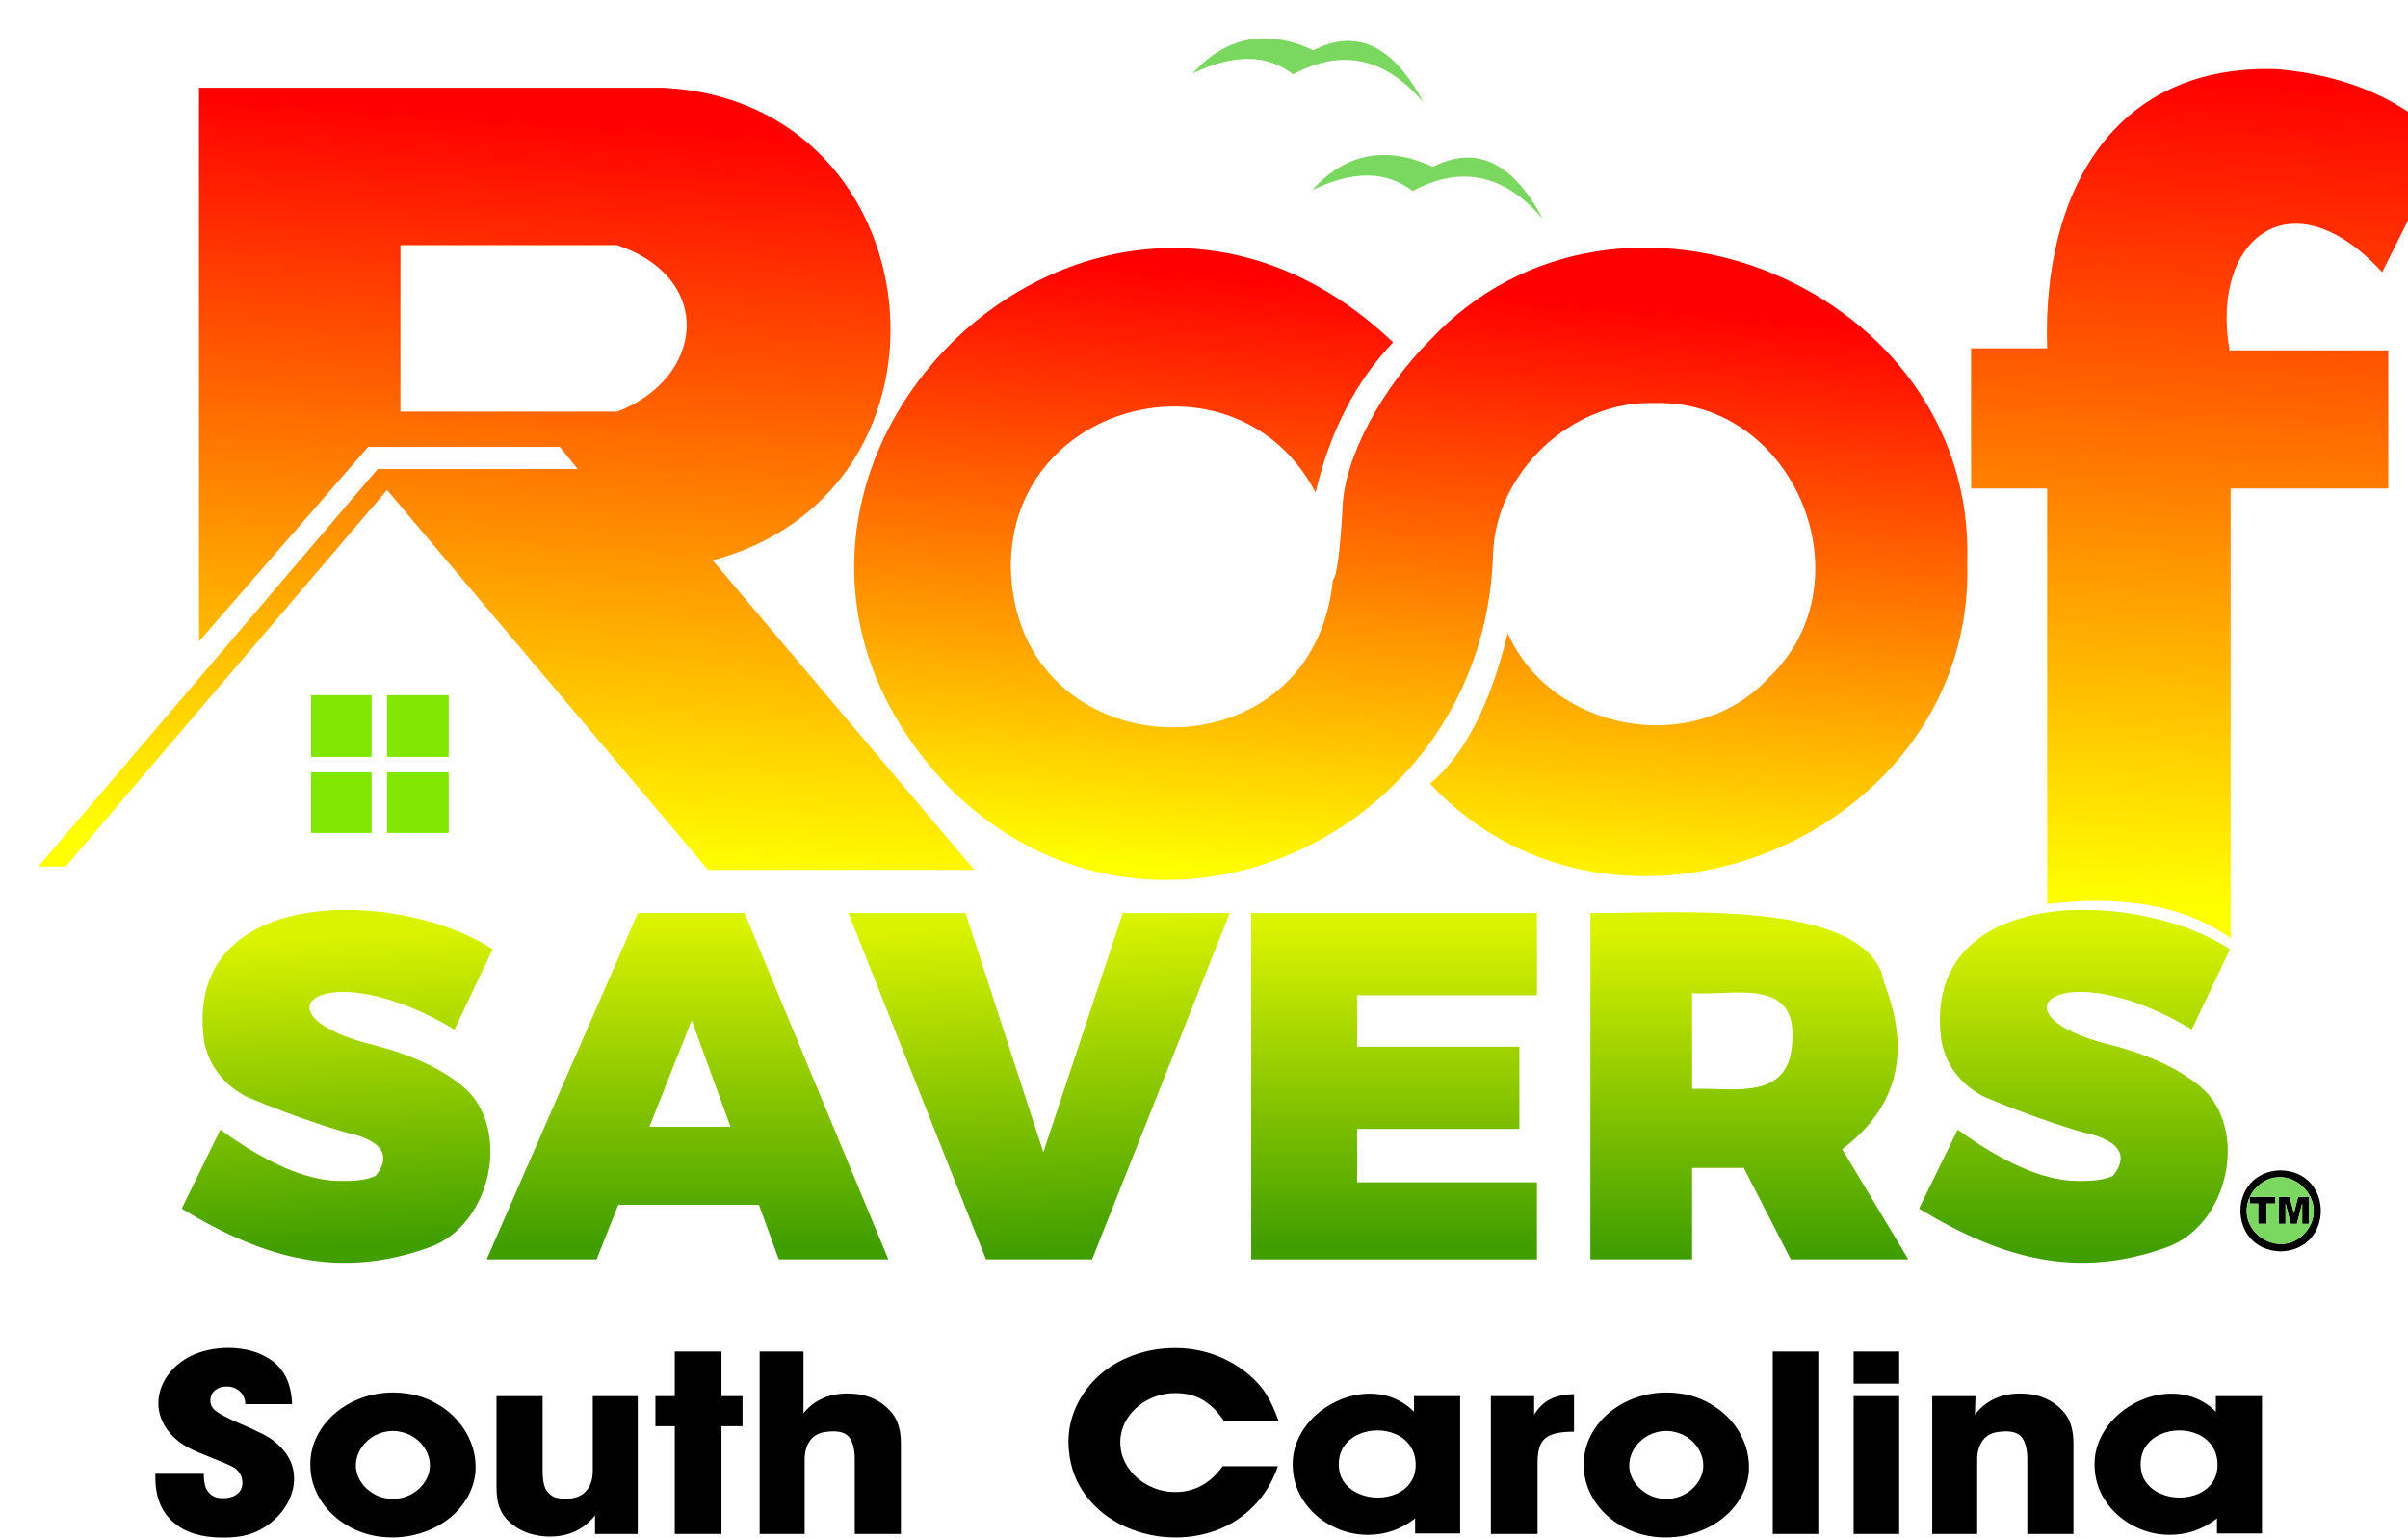 <?xml version="1.0" encoding="UTF-8"?>
<svg xmlns="http://www.w3.org/2000/svg" xmlns:xlink="http://www.w3.org/1999/xlink" viewBox="0 0 1255.28 801.65">
  <defs>
    <style>
      .cls-1 {
        filter: url(#drop-shadow-1);
      }

      .cls-2 {
        fill: url(#linear-gradient-8);
      }

      .cls-3 {
        fill: url(#linear-gradient-7);
      }

      .cls-4 {
        fill: url(#linear-gradient-5);
      }

      .cls-5 {
        fill: url(#linear-gradient-6);
      }

      .cls-6 {
        fill: url(#linear-gradient-9);
      }

      .cls-7 {
        fill: url(#linear-gradient-4);
      }

      .cls-8 {
        fill: url(#linear-gradient-3);
      }

      .cls-9 {
        fill: url(#linear-gradient-2);
      }

      .cls-10 {
        fill: url(#linear-gradient);
      }

      .cls-11 {
        fill: #82e700;
      }

      .cls-12 {
        fill: #7ad860;
      }
    </style>
    <filter id="drop-shadow-1" x="-10.26" y="-10.62" width="1316" height="700" filterUnits="userSpaceOnUse">
      <feOffset dx="20" dy="20"/>
      <feGaussianBlur result="blur" stdDeviation="10"/>
      <feFlood flood-color="#000" flood-opacity=".9"/>
      <feComposite in2="blur" operator="in"/>
      <feComposite in="SourceGraphic"/>
    </filter>
    <linearGradient id="linear-gradient" x1="891.92" y1="265.51" x2="891.92" y2="97.96" gradientTransform="translate(0 730.77) scale(1 -1)" gradientUnits="userSpaceOnUse">
      <stop offset="0" stop-color="#daf300"/>
      <stop offset="1" stop-color="#409e00"/>
    </linearGradient>
    <linearGradient id="linear-gradient-2" x1="521.91" y1="269.81" x2="531.05" y2="98.42" xlink:href="#linear-gradient"/>
    <linearGradient id="linear-gradient-3" x1="338.4" y1="269.37" x2="338.4" y2="101.17" xlink:href="#linear-gradient"/>
    <linearGradient id="linear-gradient-4" x1="151.84" y1="262.75" x2="160.34" y2="101.18" xlink:href="#linear-gradient"/>
    <linearGradient id="linear-gradient-5" x1="1061.41" y1="267.14" x2="1061.41" y2="99" xlink:href="#linear-gradient"/>
    <linearGradient id="linear-gradient-6" x1="706.73" y1="267.23" x2="706.73" y2="101.17" xlink:href="#linear-gradient"/>
    <linearGradient id="linear-gradient-7" x1="269.96" y1="689.41" x2="244.31" y2="303.62" gradientTransform="translate(0 730.77) scale(1 -1)" gradientUnits="userSpaceOnUse">
      <stop offset="0" stop-color="red"/>
      <stop offset="1" stop-color="#ff0"/>
    </linearGradient>
    <linearGradient id="linear-gradient-8" x1="726.92" y1="599.51" x2="702.43" y2="288.72" xlink:href="#linear-gradient-7"/>
    <linearGradient id="linear-gradient-9" x1="1135.72" y1="710.64" x2="1114.56" y2="279.02" xlink:href="#linear-gradient-7"/>
  </defs>
  <g id="Layer_1" data-name="Layer 1">
    <g class="cls-1">
      <path class="cls-10" d="M962.26,492.67c-6.8-44.77-111.91-36.3-153.2-36.61v180.55h53.02v-47.69h26.97l24.48,47.69h61.27l-34.46-57.47c28.73-21.64,36.04-50.46,21.93-86.47M862.08,497.83c19.51,1.6,53.96-8.8,52.27,23.57-.37,33.24-30.44,25.55-52.27,26.27v-49.84Z"/>
      <path class="cls-9" d="M621.04,456.06h-55.73l-41.43,124.66-40.54-124.66h-61.08l71.74,180.55h55.3l71.74-180.55Z"/>
      <path class="cls-8" d="M233.7,636.6h57.31l11.3-28.41h73.32l10.34,28.41h57.12l-74.93-180.55h-55.65l-78.81,180.55M340.58,511.97l20.22,55.51h-42.28l22.07-55.51Z"/>
      <path class="cls-7" d="M236.81,474.91c-46.69-30.97-162.1-35.37-150.39,48.1,2.65,12.82,10.02,22.42,22.12,28.79,26.27,11.15,51.33,18.84,57.92,20.17,13.76,4.52,16.91,11.52,9.45,20.99-3.76,2.09-10.4,3-19.92,2.73-16.82-.46-37.19-9.37-61.11-26.73l-20.16,41.21c44.13,26.85,82.92,36.42,128.17,20.49,33.65-11.19,43.95-62.46,18.77-83.93-11.01-9.26-26.38-16.49-46.11-21.69-66.78-16.18-26.45-49,41.37-8.3l19.9-41.83Z"/>
      <path class="cls-4" d="M1014.18,551.77c26.27,11.14,51.33,18.83,57.95,20.17,13.75,4.52,16.89,11.52,9.43,21.02-3.77,2.07-10.41,2.98-19.92,2.73-16.82-.48-37.19-9.4-61.11-26.75l-20.16,41.21c44.13,26.84,82.92,36.41,128.17,20.49,33.65-11.17,43.93-62.45,18.8-83.9-11.03-9.28-26.4-16.52-46.11-21.72-66.81-16.15-26.46-49.01,41.35-8.3l19.9-41.83c-46.68-30.97-162.07-35.35-150.39,48.1,2.64,12.82,10.02,22.41,22.12,28.79Z"/>
      <path class="cls-5" d="M781.2,498.91v-42.85h-148.95v180.55h148.95v-40.2h-93.75v-27.85h84.62v-42.85h-84.62v-26.81h93.75Z"/>
      <path d="M1168.89,590.2c-27.96.65-27.94,41.54,0,42.23,27.88-.71,27.95-41.56,0-42.23M1156.41,598.95c14.79-14.87,38.43,5.07,26.51,22.2-12.26,17.03-38.4,2.08-30.13-17.09v3.45h4.39v10.55h4.34v-10.55h4.47v-3.48h-13.18c.82-1.84,2.02-3.53,3.59-5.09M1177.99,604.04l-2.2,8.54-2.2-8.54h-5.7v14.03h3.53v-10.71l2.73,10.71h3.21l2.76-10.71v10.71h3.53v-14.03h-5.68Z"/>
      <path class="cls-12" d="M1159.81,596.25c-2.9,1.77-5.66,4.73-6.99,7.79h13.18v3.48h-4.47v10.55h-4.34v-10.55h-4.39v-3.45c-7.86,17.29,14.74,33.03,28.15,19.41,14.32-14.2-3.82-37.52-21.13-27.23M1175.8,612.58l2.2-8.54h5.68v14.03h-3.53v-10.71l-2.76,10.71h-3.21l-2.73-10.71v10.71h-3.53v-14.03h5.7l2.2,8.54M726.98,67.01c-24.07-11.19-45.74-7.26-62.96,12.16,21.19-10.34,38.65-10.2,52.38.4,25.35-13.6,47.99-8.73,67.91,14.62-15.69-29.67-34.8-38.73-57.33-27.18M664.66,6.19c-24.05-11.2-45.72-7.24-62.93,12.16,21.19-10.33,38.65-10.19,52.38.4,25.36-13.6,48-8.73,67.91,14.62-15.7-29.68-34.82-38.74-57.36-27.18Z"/>
      <path class="cls-3" d="M326.41,25.77c-.16,0-242.47,0-242.67,0v288.63l88.16-101.39h99.91l9.35,11.52h-104.28L0,431.77h14.22l167.53-196.29,167.37,198.06h138.77l-136.39-161.4c136.98-36.62,116.81-238.57-25.09-246.37M301.78,194.61h-113.04v-86.79h113.04c51.26,17.46,45.18,69.38,0,86.79Z"/>
      <path class="cls-2" d="M725.74,157.07c-25.34,25.14-45.23,62.02-45.87,87.76-1.36,23.47-3.04,35.95-5.03,37.46-10.43,106.47-165.75,100.61-167.91-6.59-.27-87.5,118.39-116.14,158.88-38.91,7.57-32,21.04-58.1,40.41-78.3-157.08-149.44-381.26,74.78-231.72,231.86,104.83,105.45,279.45,26.79,283.8-121.32,1.24-42.8,41.09-80.32,83.96-78.89,73.16-2.28,112.79,93.37,59.45,143.54-38.73,41.7-113.08,27.66-135.74-23.51-9.03,37.14-22.52,63.29-40.49,78.44,97.64,104.38,284.48,27.21,280.05-115.64,4.42-142.64-182.06-219.95-279.79-115.9Z"/>
      <path class="cls-11" d="M173.72,414.26v-31.6h-31.6v31.6h31.6M173.72,374.62v-32.16h-31.6v32.16h31.6M213.91,342.46h-32.16v32.16h32.16v-32.16M213.91,382.66h-32.16v31.6h32.16v-31.6Z"/>
      <path class="cls-6" d="M1167.73,16.08c-85.77-3.32-123.28,64.03-120.56,145.52h-39.66v73.11h39.66v216.67c40.37-4.89,71.54.91,95.63,17.73v-234.4h82.21v-72.04h-82.75c-10.27-58.32,32.42-92.24,79.53-40.76l33.47-66.87c-21.5-22.58-50.68-35.56-87.54-38.96Z"/>
    </g>
  </g>
  <g id="Layer_2" data-name="Layer 2">
    <g>
      <path d="M81.01,768.4h25.23c0,2.48.25,4.61.74,6.37.49,1.76,1.53,3.3,3.12,4.61,1.48,1.18,3.49,1.76,6.01,1.76,3.66,0,6.51-1.02,8.54-3.07,1.14-1.39,1.71-3.05,1.71-4.96,0-2.96-1.16-5.4-3.49-7.32-1.39-1.04-3.96-2.31-7.72-3.79-3.76-1.48-7.58-3.04-11.47-4.67-3.88-1.63-7.09-3.34-9.61-5.13-3.86-2.87-6.74-6.09-8.65-9.64-1.91-3.55-2.86-7.2-2.86-10.94,0-4.09,1.08-8.08,3.23-11.96,2.15-3.88,5.18-7.2,9.09-9.96,3.91-2.77,8.49-4.71,13.73-5.85,3.36-.74,6.8-1.11,10.32-1.11,8.71,0,16.06,2.03,22.04,6.08,7.17,4.79,10.93,12.54,11.28,23.26h-24.34c-.15-2.92-1.16-5.18-3.04-6.79-1.88-1.61-4.11-2.42-6.68-2.42-1.88,0-3.56.42-5.05,1.27-1.48.85-2.5,2.02-3.04,3.5-.3.92-.45,1.76-.45,2.55,0,2.31,1.12,4.26,3.38,5.85,2.25,1.59,6.1,3.56,11.54,5.91,5.44,2.35,9.85,4.4,13.21,6.14,3.36,1.74,6.31,3.99,8.83,6.73,4.45,4.62,6.68,10,6.68,16.14,0,4.53-1.24,8.95-3.71,13.26-2.47,4.31-5.88,7.99-10.21,11.04-4.33,3.05-9.14,4.99-14.44,5.81-2.72.39-5.59.59-8.61.59-11.23,0-19.84-2.63-25.83-7.91-6.33-5.36-9.5-13.17-9.5-23.45v-1.89Z"/>
      <path d="M161.76,763.69c0-5.27,1.15-10.21,3.45-14.83s5.48-8.65,9.54-12.09c4.06-3.44,8.68-6.1,13.88-7.97s10.69-2.81,16.48-2.81c2.42,0,4.9.2,7.42.59,5.05.74,9.78,2.32,14.21,4.74,4.43,2.42,8.2,5.35,11.32,8.79,3.12,3.44,5.54,7.28,7.27,11.53,1.73,4.25,2.6,8.68,2.6,13.29,0,1.18-.03,2.07-.07,2.68-.5,4.83-1.98,9.33-4.45,13.49-2.47,4.16-5.68,7.76-9.61,10.81-3.93,3.05-8.45,5.42-13.54,7.12-5.1,1.7-10.34,2.55-15.73,2.55-5.89,0-11.41-.97-16.55-2.91-5.15-1.94-9.71-4.67-13.69-8.2-3.98-3.53-7.06-7.6-9.24-12.22-2.18-4.62-3.27-9.47-3.27-14.57ZM185.51,763.96c0,3.01.87,5.86,2.6,8.56,1.73,2.7,4.07,4.87,7.01,6.5,2.94,1.63,6.17,2.45,9.69,2.45s6.74-.82,9.69-2.45c2.94-1.63,5.28-3.8,7.01-6.5,1.73-2.7,2.6-5.55,2.6-8.56,0-2.79-.73-5.48-2.19-8.07-1.46-2.59-3.45-4.74-5.97-6.43-2.52-1.7-5.44-2.79-8.76-3.27-.99-.09-1.76-.13-2.3-.13-2.52,0-4.96.46-7.31,1.37-2.35.91-4.45,2.24-6.31,3.99s-3.28,3.7-4.27,5.88c-.99,2.18-1.48,4.4-1.48,6.66Z"/>
      <path d="M309.01,727.89h23.45v71.86h-22.27v-9.67c-2.87,3.62-6.27,6.36-10.21,8.23s-8.45,2.81-13.54,2.81c-.89,0-1.58-.02-2.08-.07-8.26-.57-14.89-3.44-19.89-8.62-1.53-1.61-2.71-3.32-3.53-5.13-.82-1.81-1.37-3.68-1.67-5.62-.3-1.94-.45-4.1-.45-6.5v-47.3h24.05v38.94c0,2.96.27,5.49.82,7.58.54,2.09,1.71,3.79,3.49,5.1s4.4,1.96,7.87,1.96c4.8-.13,8.32-1.51,10.58-4.15,2.25-2.63,3.38-6.13,3.38-10.49v-38.94Z"/>
      <path d="M351.76,743.57h-10.09v-15.68h10.09v-23.26h24.34v23.26h10.98v15.68h-10.98v56.18h-24.34v-56.18Z"/>
      <path d="M419.45,799.76h-23.45v-95.12h22.86v32.14c5.59-6.84,13.26-10.26,23.01-10.26.99,0,1.73.02,2.23.07,3.81.13,7.43.95,10.87,2.45,3.44,1.5,6.35,3.56,8.72,6.17,3.96,3.88,5.94,9.63,5.94,17.25v47.3h-24.05v-38.94c0-4.57-.78-8.14-2.34-10.71-1.56-2.57-4.49-3.85-8.79-3.85-.94,0-1.98.07-3.12.2-4.06.35-7.05,1.86-8.98,4.54s-2.89,5.96-2.89,9.83v38.94Z"/>
      <path d="M666.15,764.48c-2.77,8.06-6.92,14.91-12.43,20.55-5.52,5.64-11.78,9.81-18.78,12.51-7,2.7-14.36,4.05-22.08,4.05-9.1,0-17.78-1.83-26.01-5.49-8.24-3.66-15.04-8.95-20.41-15.88-5.37-6.92-8.45-14.96-9.24-24.11-.15-1.44-.22-2.85-.22-4.25,0-6.66,1.41-12.99,4.23-18.98,2.82-5.99,6.72-11.23,11.69-15.71s10.9-8,17.78-10.55c6.88-2.55,14.22-3.82,22.04-3.82,7.17,0,14.09,1.23,20.74,3.69,6.65,2.46,12.6,5.94,17.85,10.42,3.81,3.27,6.83,6.74,9.05,10.42,2.23,3.68,4.25,8.13,6.09,13.36h-28.5c-3.07-4.57-6.61-8.11-10.61-10.62-4.01-2.5-8.88-3.76-14.62-3.76-3.66,0-7.1.58-10.32,1.73-3.22,1.15-6.11,2.75-8.68,4.8-2.57,2.05-4.69,4.43-6.35,7.15-1.66,2.72-2.71,5.65-3.15,8.79-.15,1.04-.22,2.09-.22,3.14,0,4.75,1.34,9.12,4.01,13.13s6.22,7.15,10.65,9.44c4.43,2.29,9.07,3.43,13.92,3.43,10.14,0,18.41-4.49,24.79-13.46h28.8Z"/>
      <path d="M737.7,799.5v-7.84c-7.32,5.71-15.51,8.56-24.57,8.56-6.78,0-13.19-1.6-19.22-4.8-6.04-3.2-10.89-7.6-14.55-13.2-3.66-5.6-5.49-11.86-5.49-18.78,0-5.05,1.14-9.84,3.41-14.37,2.28-4.53,5.36-8.47,9.24-11.82,3.88-3.35,8.23-5.97,13.03-7.84,4.8-1.87,9.65-2.81,14.55-2.81,2.77,0,5.5.33,8.2.98,2.7.65,5.31,1.69,7.83,3.1,2.52,1.42,4.85,3.19,6.98,5.32v-8.1h24.05v71.6h-23.45ZM697.91,763.43c0,3.7.96,6.86,2.89,9.47s4.46,4.58,7.61,5.91c3.14,1.33,6.39,1.99,9.76,1.99s6.78-.65,9.8-1.96c3.02-1.31,5.44-3.25,7.27-5.85,1.83-2.59,2.75-5.69,2.75-9.31s-.93-6.93-2.78-9.67c-1.86-2.74-4.3-4.8-7.35-6.17s-6.32-2.06-9.83-2.06-6.74.69-9.83,2.06c-3.09,1.37-5.58,3.39-7.46,6.04-1.88,2.66-2.82,5.84-2.82,9.54Z"/>
      <path d="M777.18,727.89h22.56v9.67c2.33-3.75,5.12-6.44,8.39-8.07s7.4-2.52,12.39-2.65v19.6c-3.81,0-6.95.29-9.43.88-2.47.59-4.38,1.48-5.71,2.68-1.34,1.2-2.31,2.82-2.93,4.87-.62,2.05-.93,4.68-.93,7.91v36.98h-24.34v-71.86Z"/>
      <path d="M825.57,763.69c0-5.27,1.15-10.21,3.45-14.83s5.48-8.65,9.54-12.09c4.06-3.44,8.68-6.1,13.88-7.97s10.69-2.81,16.48-2.81c2.42,0,4.9.2,7.42.59,5.05.74,9.78,2.32,14.21,4.74,4.43,2.42,8.2,5.35,11.32,8.79,3.12,3.44,5.54,7.28,7.27,11.53,1.73,4.25,2.6,8.68,2.6,13.29,0,1.18-.03,2.07-.07,2.68-.5,4.83-1.98,9.33-4.45,13.49-2.47,4.16-5.68,7.76-9.61,10.81-3.93,3.05-8.45,5.42-13.54,7.12-5.1,1.7-10.34,2.55-15.73,2.55-5.89,0-11.41-.97-16.55-2.91-5.15-1.94-9.71-4.67-13.69-8.2-3.98-3.53-7.06-7.6-9.24-12.22-2.18-4.62-3.27-9.47-3.27-14.57ZM849.32,763.96c0,3.01.87,5.86,2.6,8.56,1.73,2.7,4.07,4.87,7.01,6.5,2.94,1.63,6.17,2.45,9.69,2.45s6.74-.82,9.69-2.45c2.94-1.63,5.28-3.8,7.01-6.5,1.73-2.7,2.6-5.55,2.6-8.56,0-2.79-.73-5.48-2.19-8.07-1.46-2.59-3.45-4.74-5.97-6.43-2.52-1.7-5.44-2.79-8.76-3.27-.99-.09-1.76-.13-2.3-.13-2.52,0-4.96.46-7.31,1.37-2.35.91-4.45,2.24-6.31,3.99s-3.28,3.7-4.27,5.88c-.99,2.18-1.48,4.4-1.48,6.66Z"/>
      <path d="M924.13,704.64h23.75v95.12h-23.75v-95.12Z"/>
      <path d="M990.04,721.36h-23.75v-16.72h23.75v16.72ZM990.04,799.76h-23.75v-71.86h23.75v71.86Z"/>
      <path d="M1030.71,799.76h-23.45v-71.86h22.56l-.3,9.67c5.64-7.36,13.51-11.04,23.6-11.04.99,0,1.73.02,2.23.07,3.81.13,7.43.95,10.87,2.45,3.44,1.5,6.35,3.56,8.72,6.17,3.96,3.88,5.94,9.63,5.94,17.25v47.3h-24.05v-38.94c0-4.57-.78-8.14-2.34-10.71-1.56-2.57-4.49-3.85-8.79-3.85-.94,0-1.98.07-3.12.2-4.06.35-7.05,1.86-8.98,4.54s-2.89,5.96-2.89,9.83v38.94Z"/>
      <path d="M1155.7,799.5v-7.84c-7.32,5.71-15.51,8.56-24.57,8.56-6.78,0-13.19-1.6-19.22-4.8-6.04-3.2-10.89-7.6-14.55-13.2-3.66-5.6-5.49-11.86-5.49-18.78,0-5.05,1.14-9.84,3.41-14.37,2.28-4.53,5.36-8.47,9.24-11.82,3.88-3.35,8.23-5.97,13.03-7.84,4.8-1.87,9.65-2.81,14.55-2.81,2.77,0,5.5.33,8.2.98,2.7.65,5.31,1.69,7.83,3.1,2.52,1.42,4.85,3.19,6.98,5.32v-8.1h24.05v71.6h-23.45ZM1115.91,763.43c0,3.7.96,6.86,2.89,9.47s4.46,4.58,7.61,5.91c3.14,1.33,6.39,1.99,9.76,1.99s6.78-.65,9.8-1.96c3.02-1.31,5.44-3.25,7.27-5.85,1.83-2.59,2.75-5.69,2.75-9.31s-.93-6.93-2.78-9.67c-1.86-2.74-4.3-4.8-7.35-6.17s-6.32-2.06-9.83-2.06-6.74.69-9.83,2.06c-3.09,1.37-5.58,3.39-7.46,6.04-1.88,2.66-2.82,5.84-2.82,9.54Z"/>
    </g>
  </g>
</svg>